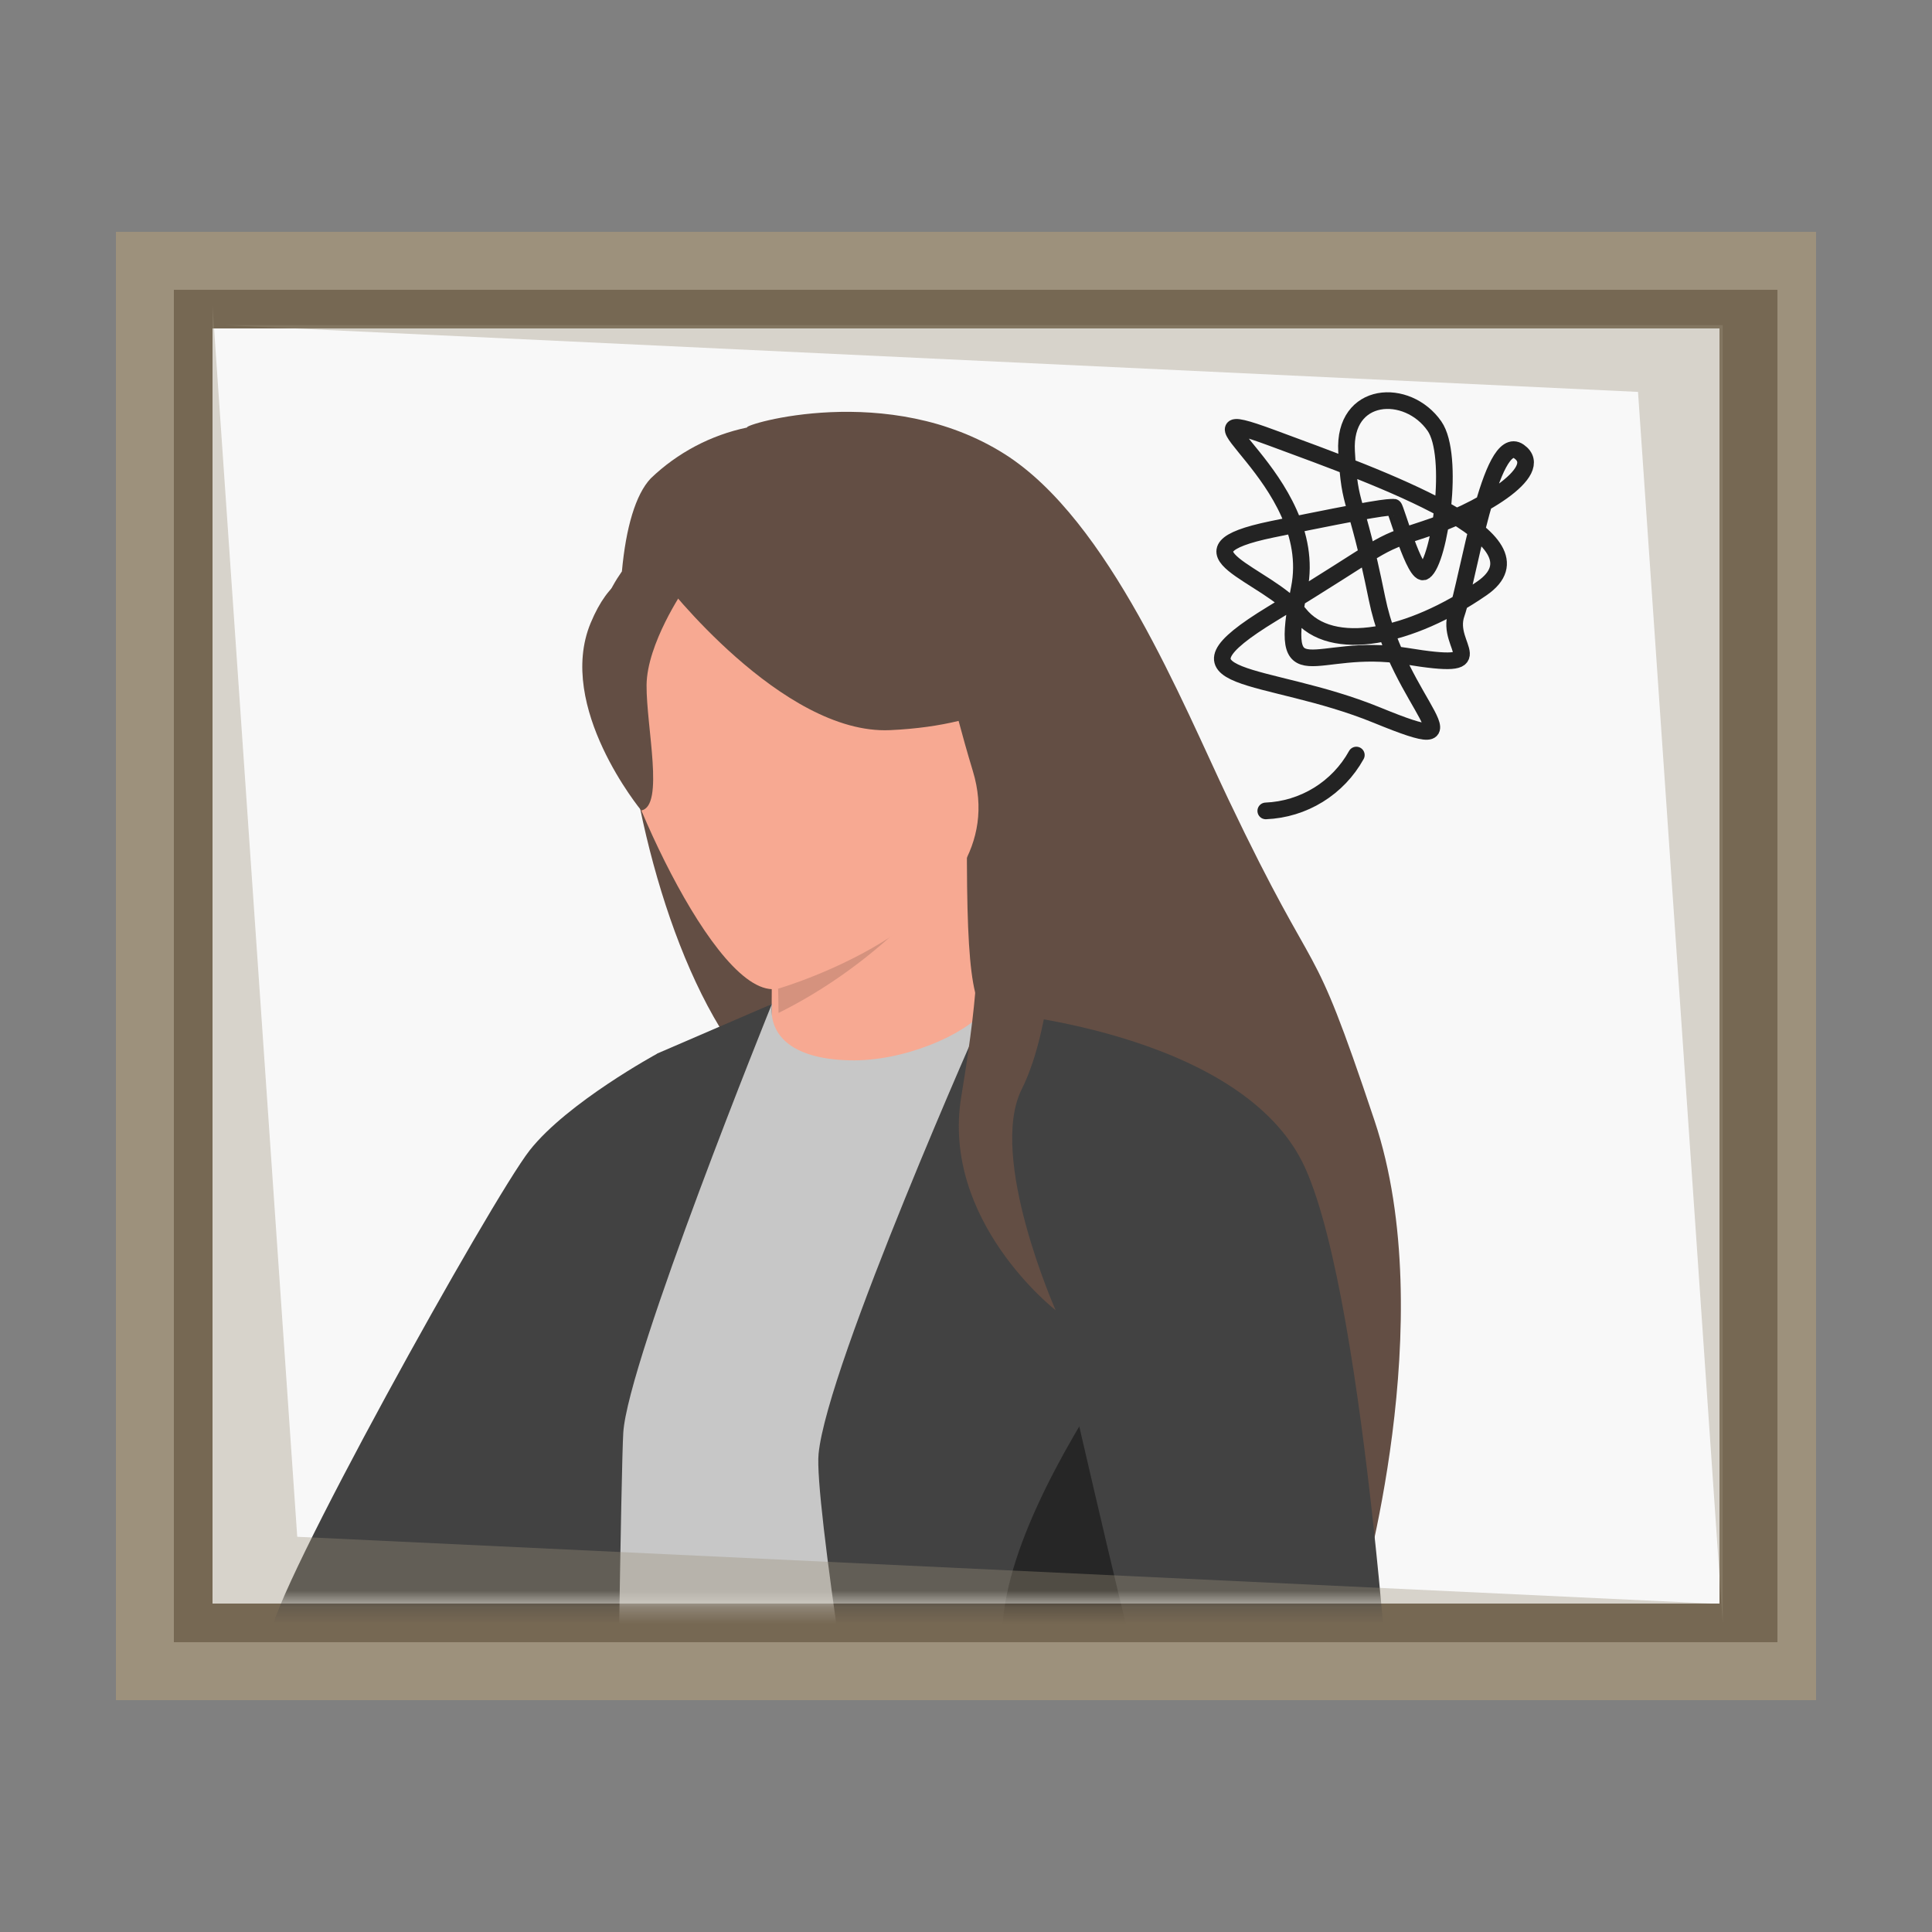 <svg width="116" height="116" viewBox="0 0 116 116" fill="none" xmlns="http://www.w3.org/2000/svg">
<rect x="0" y="0" width="116" height="116" fill="#808080" stroke="none"/>
<g clip-path="url(#clip0_46_533)">
<mask id="mask0_46_533" style="mask-type:luminance" maskUnits="userSpaceOnUse" x="0" y="0" width="116" height="116">
<path d="M116 0H0V116H116V0Z" fill="white"/>
</mask>
<g mask="url(#mask0_46_533)">
<path d="M109.04 13.92H6.96V102.08H109.04V13.92Z" fill="#9D917C"/>
<path d="M106.72 17.4H10.44V98.6H106.72V17.4Z" fill="#766853"/>
<path d="M103.24 19.72H12.76V96.28H103.24V19.72Z" fill="#F8F8F8"/>
<path opacity="0.36" d="M13.455 19.521H103.436V97.442L98.349 23.53L13.455 19.521Z" fill="#9D917C"/>
<mask id="mask1_46_533" style="mask-type:luminance" maskUnits="userSpaceOnUse" x="12" y="19" width="92" height="78">
<path d="M103.24 19.72H12.76V96.28H103.24V19.72Z" fill="white"/>
</mask>
<g mask="url(#mask1_46_533)">
<path d="M37.949 45.938C34.489 40.1 35.813 36.486 37.34 34.308C37.579 31.698 38.156 29.692 39.071 28.723C40.676 27.183 42.681 26.124 44.858 25.668C44.566 25.505 53.359 22.841 60.341 27.277C66.601 31.253 70.992 42.199 73.765 48.016C79.437 59.914 78.519 55.284 82.531 67.292C86.543 79.299 81.647 95.912 81.647 95.912C80.78 91.758 62.037 71.288 50.344 67.866C46.907 65.101 48.353 67.492 48.146 67.026C50.049 71.788 47.549 65.977 48.77 67.292C43.084 64.564 39.419 54.959 37.95 45.935" fill="#634E44"/>
<path d="M45.528 65.335C45.477 65.358 50.444 67.937 54.18 66.915C57.694 65.957 59.98 61.399 59.943 61.389C58.453 61.093 58.024 59.047 58.056 50.258L57.384 50.391L46.071 52.629C46.071 52.629 46.329 56.191 46.337 59.544C46.345 62.361 46.175 65.031 45.525 65.331" fill="#F7A992"/>
<path d="M46.344 53.162C46.344 53.162 46.736 57.462 46.743 60.818C51.716 58.365 56.286 54.126 57.656 50.924L46.344 53.162Z" fill="#D5927E"/>
<path d="M33.967 107.344C34.058 124.628 31.433 132.035 31.433 132.035C42.155 136.799 54.234 137.54 65.458 134.123C65.675 134.054 70.534 105.575 70.07 103C69.28 98.216 69.129 93.347 69.621 88.523C70.354 80.814 71.855 73.198 74.103 65.787C69.067 64.642 64.353 62.63 59.112 60.665C57.907 62.164 54.217 63.739 51.029 63.664C47.348 63.583 46.157 62.008 46.346 60.286C42.423 62.468 39.293 64.531 39.293 64.531C35.961 70.322 29.201 75.944 28.706 84.831C28.59 87.015 33.964 106.863 33.968 107.348" fill="#C7C7C7"/>
<path d="M65.2 109.27C66.788 111.516 69.829 125.171 77.401 126.888C73.5 117.156 70.537 112.886 70.074 109.897C69.284 104.326 69.132 98.683 69.624 93.077C67.091 88.638 65.198 85.59 65.198 85.59C64.998 84.872 61.17 73.034 59.943 83.618C58.715 94.201 63.423 106.753 65.199 109.269" fill="#5F9AA8"/>
<path d="M39.464 63.261C39.464 63.261 34.077 66.184 31.808 69.061C29.539 71.938 16.237 95.846 16.237 98.238C16.237 100.63 29.735 99.067 29.735 99.067L39.464 63.261Z" fill="#424242"/>
<path d="M46.731 59.358C46.731 59.358 61.128 55.215 58.41 46.289C55.692 37.364 55.722 30.817 46.413 33.086C37.105 35.354 36.361 39.303 36.554 42.5C36.746 45.697 42.919 60.206 46.738 59.357" fill="#F7A992"/>
<path d="M39.822 34.864C39.822 34.864 46.942 44.134 53.437 43.839C59.932 43.544 62.047 41.135 62.047 41.135C58.279 39.435 55.22 36.477 53.392 32.77C53.392 32.77 41.259 28.982 39.822 34.864Z" fill="#634E44"/>
<path d="M41.053 35.415C41.053 35.415 38.84 38.648 38.821 41.138C38.801 43.628 39.91 48.404 38.502 48.661C38.502 48.661 33.373 42.45 35.462 37.41C37.683 32.065 41.058 35.415 41.058 35.415" fill="#634E44"/>
<path d="M46.344 60.286C46.344 60.286 37.678 81.697 37.422 86.029C37.167 90.362 36.398 156.882 36.398 156.882C36.398 156.882 36.909 159.941 31.048 158.666C25.188 157.391 23.657 156.114 23.657 156.114C23.657 156.114 29.264 115.08 27.734 100.806C26.204 86.533 39.459 63.256 39.459 63.256L46.344 60.286Z" fill="#424242"/>
<path d="M59.853 155.612C59.853 155.612 62.057 163.596 69.713 162.572C77.369 161.548 88.224 156.966 88.224 156.966C88.224 156.966 84.956 146.642 80.893 133.076C75.975 116.656 69.885 95.486 67.015 82.133C66.326 79.129 65.805 76.088 65.456 73.026L59.112 60.718C59.112 60.718 49.657 81.947 49.148 87.299C48.639 92.652 59.849 155.603 59.849 155.603" fill="#424242"/>
<path d="M60.192 98.518C60.533 107.183 62.572 124.005 80.752 133.01C80.8 133.034 80.848 133.058 80.897 133.079C75.979 116.658 69.889 95.488 67.019 82.135C63.68 87.123 60.005 93.747 60.189 98.519" fill="#262626"/>
<path d="M59.116 60.723C59.116 60.723 74.635 61.815 78.372 70.142C82.108 78.468 83.766 106.95 83.766 106.95C83.766 106.95 93.284 139.307 81.699 137.141L81.275 137.055C81.275 137.055 73.804 130.356 77.117 128.571C77.117 128.571 69.376 103.61 68.352 100.383C67.327 97.156 59.118 60.719 59.118 60.719" fill="#424242"/>
<path d="M58.593 56.924C58.593 56.924 58.966 58.333 57.719 65.819C56.472 73.304 63.384 78.67 63.384 78.67C63.384 78.67 59.303 69.484 61.345 65.401C63.387 61.318 63.387 53.946 63.387 53.946L58.593 56.924Z" fill="#634E44"/>
<path d="M78.011 35.329C79.332 28.731 69.79 23.858 76.386 26.296C82.983 28.733 93.233 32.386 88.972 35.329C84.711 38.272 79.938 39.287 78.009 36.85C76.08 34.413 69.989 33.099 76.385 31.779C82.782 30.458 83.288 30.456 83.693 30.456C83.79 30.456 84.969 34.721 85.519 34.314C86.447 33.654 87.358 27.353 86.127 25.584C84.504 23.249 80.646 23.454 80.85 27.108C81.054 30.762 81.357 29.442 82.677 35.937C83.997 42.432 89.374 45.68 82.677 42.939C75.98 40.198 69.379 41.114 76.384 36.849C83.389 32.584 82.371 32.79 85.518 31.777C88.665 30.765 92.927 28.325 91.201 27.108C89.475 25.891 88.156 34.82 87.446 36.852C86.736 38.885 89.983 40.305 84.402 39.391C78.822 38.477 76.691 41.929 78.011 35.329Z" stroke="#232323"/>
<path d="M75.999 48.688C77.117 48.642 78.204 48.31 79.157 47.722C80.109 47.135 80.894 46.313 81.436 45.334" stroke="#232323" stroke-linecap="round"/>
</g>
<path opacity="0.36" d="M102.74 96.28L12.759 96.28L12.759 18.358L17.846 92.271L102.74 96.28Z" fill="#9D917C"/>
</g>
</g>
<defs>
<clipPath id="clip0_46_533">
<rect width="116" height="116" fill="white"/>
</clipPath>
</defs>
</svg>
